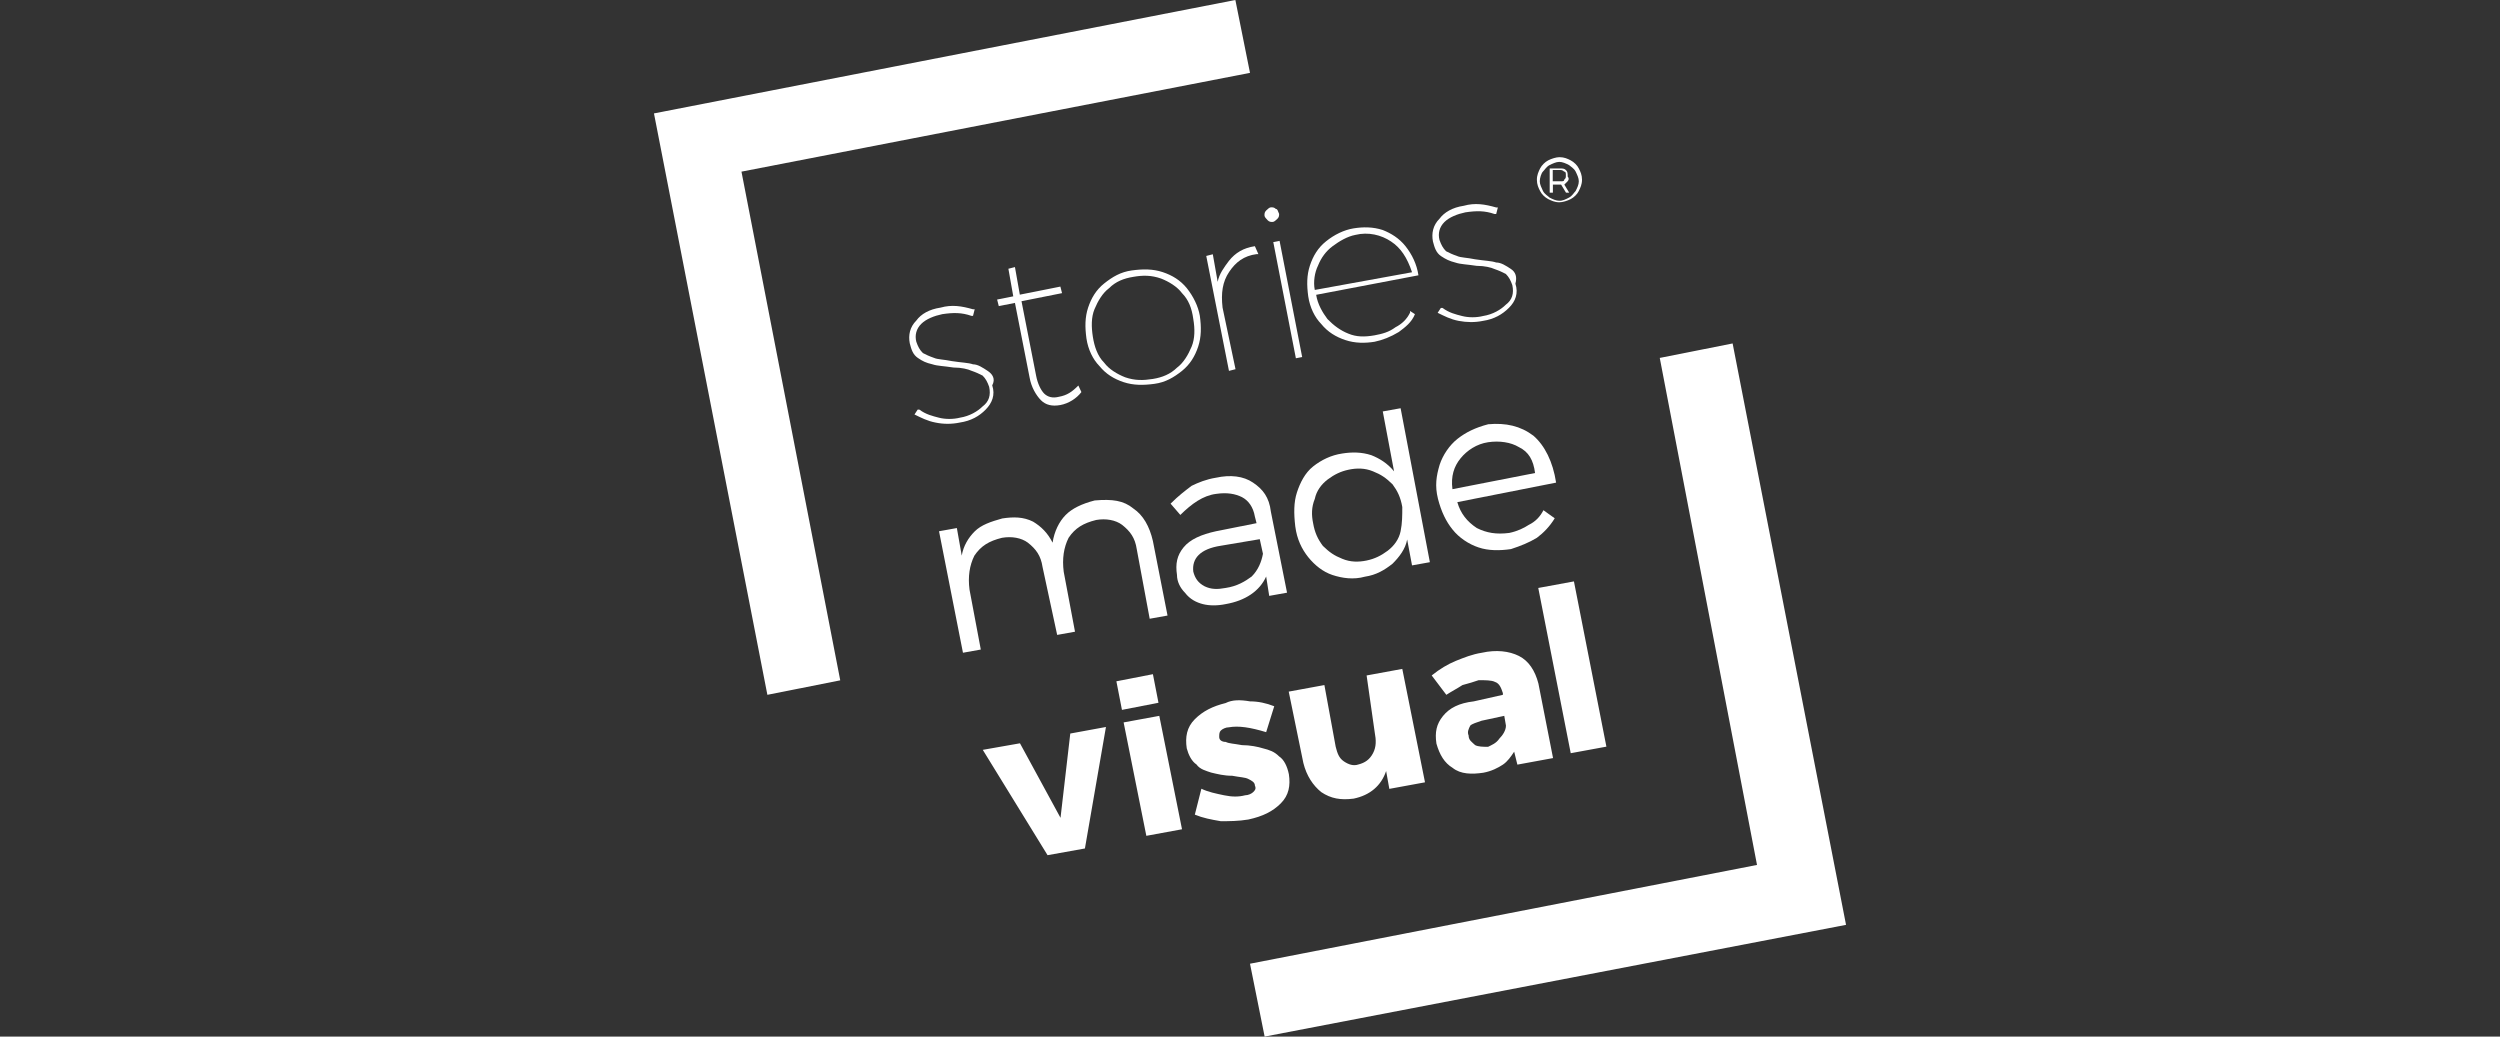 <?xml version="1.0" encoding="utf-8"?>
<!-- Generator: Adobe Illustrator 18.0.0, SVG Export Plug-In . SVG Version: 6.00 Build 0)  -->
<!DOCTYPE svg PUBLIC "-//W3C//DTD SVG 1.1//EN" "http://www.w3.org/Graphics/SVG/1.1/DTD/svg11.dtd">
<svg version="1.1" id="Camada_1" xmlns="http://www.w3.org/2000/svg" xmlns:xlink="http://www.w3.org/1999/xlink" x="0px" y="0px"
	 viewBox="0 0 1640 680" enable-background="new 0 0 1640 680" xml:space="preserve">
<rect x="0" y="0" width="1640" height="680" fill="#333333" stroke="none"/>
<g id="XMLID_25_">
	<g id="XMLID_28_">
		<g id="XMLID_29_">
			<g id="XMLID_91_">
				<path id="XMLID_131_" fill="#FFFFFF" d="M647.9,243.3c-3.2-2.1-6.4-4.3-9.6-4.3c-3.2-1.1-7.4-1.1-13.8-2.1
					c-5.3-1.1-9.6-1.1-11.7-2.1c-3.2-1.1-5.3-2.1-7.4-3.2c-2.1-2.1-3.2-4.2-4.3-7.4c-1.1-4.3,0-8.5,3.2-11.7s8.5-5.3,13.8-6.4
					c7.4-1.1,12.8-1.1,19.1,1.1h1.1l1.1-4.3h-1.1c-7.4-2.1-13.8-3.2-21.3-1.1c-7.4,1.1-12.8,4.2-15.9,8.5c-4.3,4.3-5.3,9.6-4.3,14.9
					c1.1,4.3,2.1,7.4,5.3,9.6s5.3,3.2,9.6,4.2c3.2,1.1,7.4,1.1,13.8,2.1c5.3,0,9.6,1.1,11.7,2.1c3.2,1.1,5.3,2.1,7.4,3.2
					c2.1,2.1,3.2,4.3,4.3,7.4c1.1,5.3,0,9.6-4.3,12.8c-3.2,3.2-8.5,6.4-14.9,7.4c-4.3,1.1-9.6,1.1-13.8,0s-8.5-2.1-12.8-5.3h-1.1
					l-2.1,3.2l0,0c4.3,2.1,8.5,4.3,13.8,5.3c5.3,1.1,10.6,1.1,15.9,0c7.4-1.1,12.8-4.2,17-8.5s6.4-9.6,4.3-15.9
					C653.2,248.6,651.1,245.4,647.9,243.3z"/>
				<path id="XMLID_130_" fill="#FFFFFF" d="M707.4,252.9L707.4,252.9c-4.3,4.3-7.4,6.4-12.8,7.4c-4.3,1.1-7.4,0-9.6-2.1
					c-2.1-2.1-4.3-6.4-5.3-11.7l-9.6-48.9l26.6-5.3l-1.1-4.3l-26.6,5.3l-3.2-18.1l-4.3,1.1l3.2,18.1l-10.6,2.1l1.1,4.3l10.6-2.1
					l9.6,48.9c1.1,6.4,4.3,11.7,7.4,14.9c3.2,3.2,7.4,4.2,12.8,3.2s10.6-4.3,13.8-8.5l0,0L707.4,252.9z"/>
				<path id="XMLID_127_" fill="#FFFFFF" d="M778.6,189.1c-4.3-5.3-9.6-8.5-15.9-10.6c-6.4-2.1-12.8-2.1-20.2-1.1
					s-12.8,4.3-18.1,8.5c-5.3,4.2-8.5,9.6-10.6,15.9c-2.1,6.4-2.1,12.8-1.1,20.2c1.1,7.4,4.3,13.8,8.5,18.1
					c4.3,5.3,9.6,8.5,15.9,10.6c6.4,2.1,12.8,2.1,20.2,1.1s12.8-4.3,18.1-8.5c5.3-4.3,8.5-9.6,10.6-15.9c2.1-6.4,2.1-12.8,1.1-20.2
					C786,200.8,782.8,194.4,778.6,189.1z M782.8,209.3c1.1,6.4,1.1,12.8-1.1,18.1s-5.3,10.6-9.6,13.8c-4.3,4.2-9.6,6.4-15.9,7.4
					s-11.7,1.1-18.1-1.1c-5.3-2.1-10.6-5.3-13.8-9.6c-4.3-4.3-6.4-10.6-7.4-17s-1.1-12.8,1.1-18.1s5.3-10.6,9.6-13.8
					c4.3-4.3,9.6-6.4,15.9-7.4c6.4-1.1,11.7-1.1,18.1,1.1c5.3,2.1,10.6,5.3,13.8,9.6C779.6,196.6,781.8,201.9,782.8,209.3z"/>
				<path id="XMLID_126_" fill="#FFFFFF" d="M823.2,161.5c-7.4,1.1-12.8,4.3-17,9.6c-3.2,4.3-6.4,8.5-7.4,13.8l-3.2-18.1l-4.3,1.1
					l14.9,75.4l4.3-1.1l-8.5-40.4c-1.1-9.6,0-17,4.3-23.4c4.3-6.4,9.6-10.6,18.1-11.7h1.1L823.2,161.5L823.2,161.5z"/>
				<g id="XMLID_123_">
					
						<rect id="XMLID_125_" x="842.3" y="157.8" transform="matrix(0.982 -0.191 0.191 0.982 -22.003 164.738)" fill="#FFFFFF" width="4.2" height="77.6"/>
					<path id="XMLID_124_" fill="#FFFFFF" d="M837,137.1L837,137.1c-1.1-1.1-2.1-1.1-3.2-1.1c-1.1,0-2.1,1.1-3.2,2.1
						c-1.1,1.1-1.1,2.1-1.1,3.2c0,1.1,1.1,2.1,2.1,3.2c1.1,1.1,2.1,1.1,3.2,1.1s2.1-1.1,3.2-2.1c1.1-1.1,1.1-2.1,1.1-3.2
						C838.1,138.1,838.1,137.1,837,137.1z"/>
				</g>
				<path id="XMLID_120_" fill="#FFFFFF" d="M930.5,180.6c-1.1-7.4-4.3-13.8-8.5-19.1s-9.6-8.5-14.9-10.6
					c-6.4-2.1-12.8-2.1-19.1-1.1s-12.8,4.2-18.1,8.5c-5.3,4.2-8.5,9.6-10.6,15.9c-2.1,6.4-2.1,12.8-1.1,20.2
					c1.1,7.4,4.3,13.8,8.5,18.1c4.3,5.3,9.6,8.5,15.9,10.6s12.8,2.1,19.1,1.1c5.3-1.1,10.6-3.2,15.9-6.4c4.3-3.2,8.5-6.4,10.6-11.7
					l0,0l-3.2-2.1v1.1c-2.1,4.3-5.3,7.4-9.6,9.6c-4.3,3.2-8.5,4.3-13.8,5.3c-6.4,1.1-11.7,1.1-17-1.1c-5.3-2.1-9.6-5.3-13.8-9.6
					c-3.2-4.3-6.4-9.6-7.4-15.9L930.5,180.6L930.5,180.6z M862.5,190.2c-1.1-5.3,0-11.7,2.1-15.9c2.1-5.3,5.3-9.6,9.6-12.8
					c4.3-3.2,9.6-6.4,14.9-7.4c8.5-2.1,17,0,23.4,4.3c6.4,4.2,10.6,10.6,13.8,20.2L862.5,190.2z"/>
				<path id="XMLID_119_" fill="#FFFFFF" d="M991.1,176.4c-3.2-2.1-6.4-4.2-9.6-4.2c-3.2-1.1-7.4-1.1-13.8-2.1
					c-5.3-1.1-9.6-1.1-11.7-2.1c-3.2-1.1-5.3-2.1-7.4-3.2c-2.1-2.1-3.2-4.3-4.3-7.4c-1.1-4.3,0-8.5,3.2-11.7s8.5-5.3,13.8-6.4
					c7.4-1.1,12.8-1.1,19.1,1.1h1.1l1.1-4.3h-1.1c-7.4-2.1-13.8-3.2-21.3-1.1c-7.4,1.1-12.8,4.3-15.9,8.5c-4.3,4.3-5.3,9.6-4.3,14.9
					c1.1,4.2,2.1,7.4,5.3,9.6c3.2,2.1,5.3,3.2,9.6,4.3c3.2,1.1,7.4,1.1,13.8,2.1c5.3,0,9.6,1.1,11.7,2.1c3.2,1.1,5.3,2.1,7.4,3.2
					c2.1,2.1,3.2,4.2,4.3,7.4c1.1,5.3,0,9.6-4.3,12.8c-3.2,3.2-8.5,6.4-14.9,7.4c-4.3,1.1-9.6,1.1-13.8,0c-4.3-1.1-8.5-2.1-12.8-5.3
					h-1.1l-2.1,3.2l0,0c4.3,2.1,8.5,4.3,13.8,5.3s10.6,1.1,15.9,0c7.4-1.1,12.8-4.3,17-8.5c4.3-4.2,6.4-9.6,4.3-15.9
					C995.3,181.7,994.3,178.5,991.1,176.4z"/>
				<path id="XMLID_116_" fill="#FFFFFF" d="M743.5,333.6c6.4,4.3,10.6,11.7,12.8,21.3l9.6,48.9l-11.7,2.1l-8.5-45.7
					c-1.1-7.4-4.3-11.7-9.6-15.9c-4.3-3.2-10.6-4.3-17-3.2c-8.5,2.1-13.8,5.3-18.1,11.7c-3.2,6.4-4.3,13.8-3.2,22.3l7.4,39.3
					l-11.7,2.1l-9.6-44.6c-1.1-7.4-4.3-11.7-9.6-15.9c-4.3-3.2-10.6-4.3-17-3.2c-8.5,2.1-13.8,5.3-18.1,11.7
					c-3.2,6.4-4.3,13.8-3.2,22.3l7.4,39.3l-11.7,2.1L616,348.5l11.7-2.1l3.2,18.1c1.1-6.4,4.3-11.7,8.5-15.9
					c4.3-4.3,10.6-6.4,18.1-8.5c7.4-1.1,13.8-1.1,20.2,2.1c5.3,3.2,9.6,7.4,12.8,13.8c1.1-7.4,4.3-13.8,8.5-18.1s10.6-7.4,19.1-9.6
					C729.7,327.3,737.1,328.3,743.5,333.6z"/>
				<path id="XMLID_113_" fill="#FFFFFF" d="M830.6,378.2c-4.3,9.6-13.8,15.9-26.6,18.1c-5.3,1.1-10.6,1.1-14.9,0
					c-4.3-1.1-8.5-3.2-11.7-7.4c-3.2-3.2-5.3-7.4-5.3-11.7c-1.1-7.4,0-12.8,4.3-18.1s11.7-8.5,21.3-10.6l26.6-5.3l-1.1-4.3
					c-1.1-6.4-4.3-10.6-8.5-12.8c-4.3-2.1-9.6-3.2-17-2.1c-8.5,1.1-15.9,6.4-23.4,13.8l-6.4-7.4c5.3-5.3,9.6-8.5,13.8-11.7
					c4.3-2.1,9.6-4.3,15.9-5.3c9.6-2.1,18.1-1.1,24.4,3.2c6.4,4.3,10.6,9.6,11.7,19.1l10.6,53.1l-11.7,2.1L830.6,378.2z
					 M821.1,378.2c4.3-4.3,6.4-9.6,7.4-14.9l-2.1-9.6l-25.5,4.3c-13.8,2.1-19.1,8.5-18.1,17c1.1,4.3,3.2,7.4,7.4,9.6
					c4.3,2.1,8.5,2.1,13.8,1.1C811.5,384.6,816.8,381.4,821.1,378.2z"/>
				<path id="XMLID_105_" fill="#FFFFFF" d="M1005.9,285.8c7.4,6.4,12.8,17,14.9,30.8L956,329.4c2.1,7.4,6.4,12.8,12.8,17
					c6.4,3.2,12.8,4.3,21.3,3.2c5.3-1.1,9.6-3.2,12.8-5.3c4.3-2.1,7.4-5.3,9.6-9.6l7.4,5.3c-3.2,5.3-7.4,9.6-11.7,12.8
					c-5.3,3.2-10.6,5.3-17,7.4c-7.4,1.1-14.9,1.1-21.3-1.1c-6.4-2.1-12.8-6.4-17-11.7c-4.3-5.3-7.4-11.7-9.6-20.2
					c-2.1-8.5-1.1-14.9,1.1-22.3c2.1-6.4,6.4-12.8,11.7-17s11.7-7.4,20.2-9.6C987.9,277.3,997.4,279.4,1005.9,285.8z M996.4,293.3
					c-5.3-3.2-12.8-4.3-20.2-3.2c-7.4,1.1-13.8,5.3-18.1,10.6s-6.4,11.7-5.3,20.2l54.2-10.6C1005.9,301.8,1002.8,296.4,996.4,293.3z
					"/>
				<path id="XMLID_97_" fill="#FFFFFF" d="M687.2,561l-42.5-69.1l24.4-4.3l26.6,48.9l6.4-55.3l23.4-4.3l-13.8,79.7L687.2,561z
					 M752,548.3l-14.9-74.4l23.4-4.3l14.9,74.4L752,548.3z M820,460.1c5.3,0,10.6,1.1,15.9,3.2l-5.3,17c-10.6-3.2-18.1-4.3-24.4-3.2
					c-2.1,0-4.3,1.1-5.3,2.1s-1.1,2.1-1.1,4.3s2.1,3.2,4.3,3.2c2.1,1.1,5.3,1.1,10.6,2.1c5.3,0,10.6,1.1,13.8,2.1
					c4.3,1.1,7.4,2.1,10.6,5.3c3.2,2.1,5.3,6.4,6.4,11.7c1.1,7.4,0,13.8-5.3,19.1s-11.7,8.5-21.3,10.6c-6.4,1.1-12.8,1.1-18.1,1.1
					c-6.4-1.1-11.7-2.1-17-4.3l4.3-17c4.3,2.1,9.6,3.2,14.9,4.3c5.3,1.1,9.6,1.1,13.8,0c2.1,0,4.3-1.1,5.3-2.1
					c1.1-1.1,2.1-2.1,1.1-4.3c0-2.1-2.1-3.2-4.3-4.3c-2.1-1.1-5.3-1.1-10.6-2.1c-5.3,0-9.6-1.1-13.8-2.1c-3.2-1.1-7.4-2.1-9.6-5.3
					c-3.2-2.1-5.3-6.4-6.4-10.6c-1.1-7.4,0-13.8,5.3-19.1s11.7-8.5,20.2-10.6C808.3,459,813.6,459,820,460.1z M934.8,513.2
					l-23.4,4.3l-2.1-11.7c-3.2,9.6-10.6,15.9-21.3,18.1c-8.5,1.1-14.9,0-21.3-4.3c-5.3-4.3-9.6-10.6-11.7-19.1l-9.6-46.8l23.4-4.3
					l7.4,40.4c1.1,4.3,2.1,7.4,5.3,9.6s6.4,3.2,9.6,2.1c4.3-1.1,7.4-3.2,9.6-7.4s2.1-8.5,1.1-13.8l-5.3-37.2l23.4-4.3L934.8,513.2z
					 M996.4,430.3c6.4,3.2,10.6,9.6,12.8,18.1l9.6,48.9l-23.4,4.3l-2.1-8.5c-2.1,3.2-4.3,6.4-7.4,8.5c-3.2,2.1-7.4,4.3-12.8,5.3
					c-7.4,1.1-14.9,1.1-20.2-3.2c-5.3-3.2-8.5-8.5-10.6-15.9c-1.1-7.4,0-12.8,4.3-18.1s10.6-8.5,20.2-9.6l19.1-4.3v-1.1
					c-1.1-3.2-2.1-6.4-5.3-7.4c-2.1-1.1-6.4-1.1-10.6-1.1c-3.2,1.1-6.4,2.1-10.6,3.2c-3.2,2.1-7.4,4.3-10.6,6.4l-9.6-12.7
					c5.3-4.3,10.6-7.4,15.9-9.6c5.3-2.1,10.6-4.3,17-5.3C981.5,426.1,990,427.1,996.4,430.3z M983.6,484.5c2.1-2.1,4.3-5.3,4.3-8.5
					l-1.1-6.4l-14.9,3.2c-3.2,1.1-6.4,2.1-7.4,3.2c-1.1,2.1-2.1,4.3-1.1,6.4c0,3.2,2.1,4.3,4.3,6.4c2.1,1.1,5.3,1.1,8.5,1.1
					C978.3,488.8,981.5,487.7,983.6,484.5z M1030.4,494.1l-21.3-108.4l23.4-4.3l21.3,108.4L1030.4,494.1z"/>
				<g id="XMLID_93_">
					<path id="XMLID_94_" fill="#FFFFFF" d="M918.8,267.8l-11.7,2.1l7.4,39.3c-4.3-5.3-9.6-8.5-14.9-10.6
						c-6.4-2.1-12.8-2.1-19.1-1.1c-7.4,1.1-13.8,4.3-19.1,8.5s-8.5,10.6-10.6,17s-2.1,13.8-1.1,22.3c1.1,8.5,4.3,14.9,8.5,20.2
						c4.3,5.3,9.6,9.6,15.9,11.7c6.4,2.1,13.8,3.2,21.3,1.1c7.4-1.1,12.8-4.3,18.1-8.5c4.3-4.3,8.5-9.6,9.6-15.9l3.2,17l11.7-2.1
						L918.8,267.8z M918.8,348.5c-1.1,5.3-4.3,9.6-8.5,12.8c-4.3,3.2-8.5,5.3-13.8,6.4c-5.3,1.1-10.6,1.1-15.9-1.1
						c-5.3-2.1-8.5-4.3-12.8-8.5c-3.2-4.3-5.3-8.5-6.4-14.9c-1.1-5.3-1.1-10.6,1.1-15.9c1.1-5.3,4.3-9.6,8.5-12.8
						c4.3-3.2,8.5-5.3,13.8-6.4s10.6-1.1,15.9,1.1c5.3,2.1,8.5,4.3,12.8,8.5c3.2,4.3,5.3,8.5,6.4,14.9
						C919.9,337.9,919.9,343.2,918.8,348.5z"/>
				</g>
				
					<rect id="XMLID_92_" x="736.6" y="442.2" transform="matrix(-0.191 -0.982 0.982 -0.191 442.449 1273.482)" fill="#FFFFFF" width="19.1" height="24.4"/>
			</g>
			<g id="XMLID_79_">
				<g>
					<path id="XMLID_162_" fill="#FFFFFF" d="M1030.4,105.2c2.1,1.1,4.3,3.2,5.3,5.3c1.1,2.1,2.1,4.3,2.1,7.4s-1.1,5.3-2.1,7.4
						s-3.2,4.2-5.3,5.3c-2.1,1.1-5.3,2.1-7.4,2.1c-3.2,0-5.3-1.1-7.4-2.1c-2.1-1.1-4.3-3.2-5.3-5.3c-1.1-2.1-2.1-4.3-2.1-7.4
						s1.1-5.3,2.1-7.4c1.1-2.1,3.2-4.2,5.3-5.3c2.1-1.1,5.3-2.1,7.4-2.1C1026.1,103.1,1028.3,104.1,1030.4,105.2z M1029.3,129.6
						c2.1-1.1,3.2-3.2,4.3-4.3c1.1-2.1,2.1-4.2,2.1-6.4c0-2.1-1.1-4.3-2.1-6.4c-1.1-2.1-3.2-3.2-4.3-4.2c-2.1-1.1-4.3-2.1-6.4-2.1
						s-4.3,1.1-6.4,2.1c-2.1,1.1-3.2,3.2-4.3,4.2c-1.1,1.1-2.1,4.3-2.1,6.4c0,2.1,1.1,4.2,2.1,6.4c1.1,2.1,3.2,3.2,4.3,4.3
						c2.1,1.1,4.3,2.1,6.4,2.1C1025.1,131.8,1027.2,130.7,1029.3,129.6z M1028.3,119c-1.1,1.1-1.1,1.1-2.1,2.1l3.2,5.3h-2.1
						l-3.2-5.3c0,0,0,0-1.1,0h-4.3v5.3h-2.1v-15.9h6.4c2.1,0,3.2,0,4.3,1.1s1.1,2.1,1.1,4.2C1029.3,116.9,1029.3,117.9,1028.3,119z
						 M1026.1,117.9c1.1-1.1,1.1-1.1,1.1-3.2c0-1.1,0-2.1-1.1-2.1c-1.1-1.1-2.1-1.1-3.2-1.1h-4.3v7.4h4.3
						C1025.1,119,1026.1,119,1026.1,117.9z"/>
				</g>
			</g>
			<g id="XMLID_30_">
				<polygon id="XMLID_78_" fill="#FFFFFF" points="429,74.4 503.4,455.8 551.2,446.3 486.4,112.6 820,47.8 810.4,0 				"/>
			</g>
		</g>
	</g>
	<g id="XMLID_26_">
		<polygon id="XMLID_27_" fill="#FFFFFF" points="1211,606.7 1136.6,225.3 1088.8,234.8 1152.6,567.4 820,632.2 829.6,680 		"/>
	</g>
</g>
</svg>
